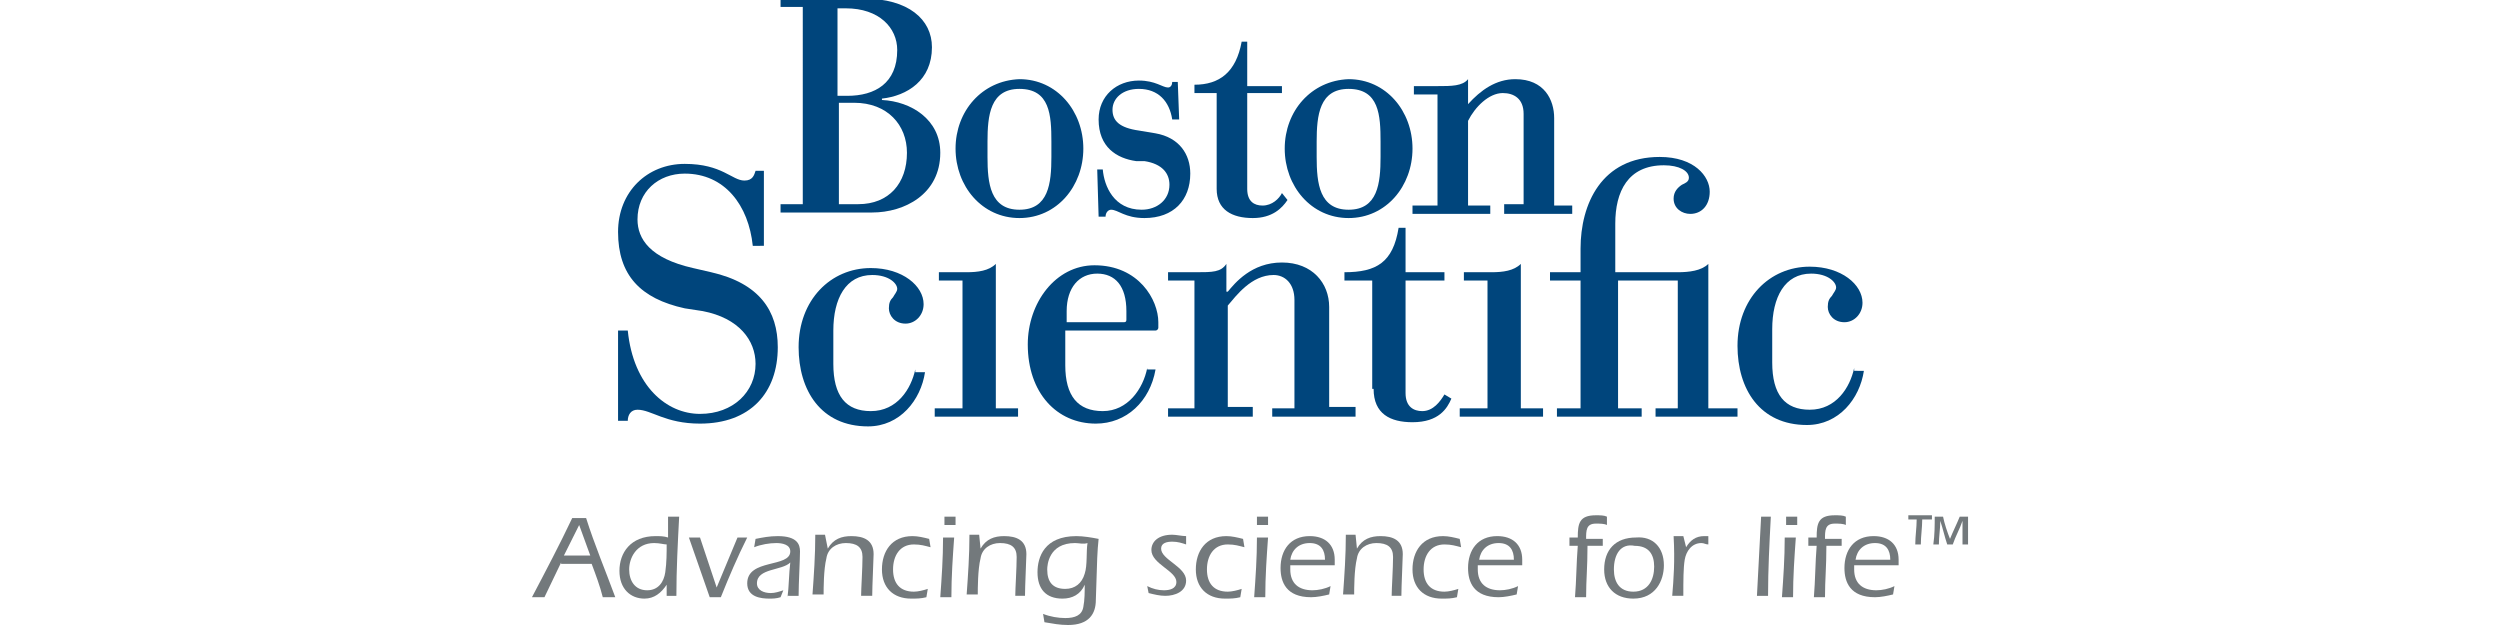 <?xml version="1.0" encoding="utf-8"?>
<!-- Generator: Adobe Illustrator 28.2.0, SVG Export Plug-In . SVG Version: 6.00 Build 0)  -->
<svg version="1.1" id="Layer_1" xmlns="http://www.w3.org/2000/svg" xmlns:xlink="http://www.w3.org/1999/xlink" x="0px" y="0px"
	 viewBox="0 0 180 45" style="enable-background:new 0 0 180 45;" xml:space="preserve">
<style type="text/css">
	.st0{display:none;}
	.st1{display:inline;fill:#00457C;}
	.st2{fill:#00457C;}
	.st3{fill:#73797C;}
</style>
<g class="st0">
	<path class="st1" d="M-426,88.1l-5.3,11h-4c4.6-8.6,9.1-17.4,13.4-26.1h4.5c2.9,8.7,6.2,17.4,9.4,26.1h-3.9
		c-1.1-3.7-2.4-7.4-3.8-11H-426z M-416.4,85.6l-3.5-10l-5,10H-416.4z"/>
	<path class="st1" d="M-391.5,95.2L-391.5,95.2c-1.6,2.9-4,4.3-7.4,4.3c-4.6,0-8.2-3.2-8.2-9c0-5.9,3.7-11.3,11.8-11.3
		c1.4,0,2.9,0.1,4.3,0.4c0.1-2.3,0.1-4.1,0.1-6.7h3.4c-0.5,8.7-0.9,17.4-0.9,26.1h-3.2L-391.5,95.2z M-395.5,81.7
		c-6.1,0-8.3,5-8.3,8.7c0,3.8,2,6.7,5.9,6.7c3.4,0,5.5-2.6,6.1-5.7c0.6-3,0.4-6.2,0.5-9.1C-392.4,81.9-393.6,81.7-395.5,81.7z"/>
	<path class="st1" d="M-365.7,79.8c-3,6.4-5.9,12.8-8.7,19.4h-3.8l-7-19.4h3.6l5.5,16.5l6.8-16.5H-365.7z"/>
	<path class="st1" d="M-351.6,99.1c0.4-3,0.5-7.5,0.7-11.3c-2.5,2.5-11.1,2-11.1,6.6c0,2.4,2.4,3.1,4.4,3.1c1.4,0,2.7-0.3,4-0.7
		l-0.6,2.3c-1.3,0.2-2.5,0.4-3.8,0.4c-2.9,0-7.1-0.6-7.1-5.1c0-8.1,14.2-5,14.2-10.3c0-2.3-2.7-2.8-4.5-2.8c-2.5,0-4.9,0.5-7.2,1.5
		l0.4-2.5c2.4-0.6,4.8-1,7.2-1c6.5,0,7.4,2.5,7.4,5c0,2.9-0.6,10.5-0.6,14.8H-351.6z"/>
	<path class="st1" d="M-339.1,83.5L-339.1,83.5c1.6-3.2,4.4-4.2,7.8-4.2c4.1,0,7.3,1.5,7.3,6.1c0,1.4-0.5,10.5-0.5,13.7h-3.4
		c0.2-2.3,0.6-9.1,0.6-12.6c0-3.3-2-4.6-5.2-4.6c-3.3,0-5.7,2-6.4,5.2c-0.7,3.4-0.7,10-0.8,12h-3.5c0.5-6.5,0.9-12.9,1-19.4h3.4
		L-339.1,83.5z"/>
	<path class="st1" d="M-304.7,82.7c-1.6-0.5-3.3-1-5.5-1c-4.5,0-6.6,3.7-6.6,8.3c0,4.5,2.4,7.1,6.9,7.1c1.5,0,3.1-0.4,4.6-0.9
		l-0.5,2.7c-1.6,0.4-3.3,0.5-5,0.5c-6.1,0-9.4-3.5-9.4-9.5c0-6,3-10.7,9.9-10.7c1.8,0,3.6,0.2,5.3,0.7L-304.7,82.7z"/>
	<path class="st1" d="M-296.9,79.8c-0.5,6.5-0.7,12.9-0.7,19.4h-3.6c0.5-6.5,0.8-12.9,0.9-19.4H-296.9z M-300.4,75.7l0.1-2.7h3.7
		l-0.1,2.7H-300.4z"/>
	<path class="st1" d="M-288.3,83.5L-288.3,83.5c1.6-3.2,4.4-4.2,7.8-4.2c4.1,0,7.3,1.5,7.3,6.1c0,1.4-0.5,10.5-0.5,13.7h-3.4
		c0.2-2.3,0.6-9.1,0.6-12.6c0-3.3-2-4.6-5.2-4.6c-3.3,0-5.7,2-6.4,5.2c-0.7,3.4-0.7,10-0.8,12h-3.5c0.5-6.5,0.9-12.9,1-19.4h3.4
		L-288.3,83.5z"/>
	<path class="st1" d="M-267.5,104.6c2.4,0.8,4.8,1.4,7.4,1.4c3.3,0,5.3-0.8,6.1-3.7c0.6-2.2,0.5-5,0.6-7.2l-0.1-0.1
		c-1.3,3-4.2,4.4-7.5,4.4c-5.3,0-8.4-3.2-8.4-8.5c0-4.8,2.3-11.7,12.6-11.7c2.5,0,4.9,0.4,7.3,0.8c-0.4,4.6-0.5,5.6-0.9,20.2
		c-0.1,4.6-2.1,8.1-9.3,8.1c-2.6,0-5.2-0.3-7.7-0.9L-267.5,104.6z M-256.8,81.7c-8.6,0-9.1,7.5-9.1,8.7c0,3.9,1.9,6.6,6.1,6.6
		c3.1,0,5.3-2,6.2-4.8c0.9-2.5,0.7-7.3,0.9-10C-254.2,81.9-255.5,81.7-256.8,81.7z"/>
	<path class="st1" d="M-219.7,76.2c-1.7-0.6-3.5-1-5.3-1c-3.3,0-4.9,1.8-4.9,3.6c0,4.8,11,8.1,11,14.3c0,4.8-4.5,6.5-8.6,6.5
		c-2.3,0-4.5-0.5-6.7-1.1l-0.3-3.2c2,0.9,4.3,1.7,6.6,1.7c2.4,0,5.4-0.8,5.4-4.1c0-4.1-11-8.3-11-13.7c0-3.8,2.4-6.6,8.1-6.6
		c1.8,0,3.6,0.3,5.4,0.6L-219.7,76.2z"/>
	<path class="st1" d="M-199.9,82.7c-1.6-0.5-3.3-1-5.5-1c-4.5,0-6.6,3.7-6.6,8.3c0,4.5,2.4,7.1,6.9,7.1c1.5,0,3.1-0.4,4.6-0.9
		L-201,99c-1.6,0.4-3.3,0.5-5,0.5c-6.1,0-9.4-3.5-9.4-9.5c0-6,3-10.7,9.9-10.7c1.8,0,3.6,0.2,5.3,0.7L-199.9,82.7z"/>
	<path class="st1" d="M-192.1,79.8c-0.5,6.5-0.7,12.9-0.7,19.4h-3.6c0.5-6.5,0.8-12.9,0.9-19.4H-192.1z M-195.6,75.7l0.1-2.7h3.7
		l-0.1,2.7H-195.6z"/>
	<path class="st1" d="M-184.7,89v1.1c0,4.5,2.8,7,7.2,7c2,0,4.1-0.6,5.9-1.2l-0.5,2.9c-2,0.5-3.9,0.8-5.9,0.8c-8,0-10-4.9-10-9.7
		c0-6,3.4-10.6,9.7-10.6c5.1,0,8.4,2.6,8.4,7.9c0,0.5,0,1.1-0.1,1.8H-184.7z M-173.1,87c0-3.2-1.5-5.6-5-5.6c-3.6,0-5.8,2.2-6.4,5.6
		H-173.1z"/>
	<path class="st1" d="M-162.8,83.5L-162.8,83.5c1.6-3.2,4.4-4.2,7.8-4.2c4.1,0,7.3,1.5,7.3,6.1c0,1.4-0.5,10.5-0.5,13.7h-3.4
		c0.2-2.3,0.6-9.1,0.6-12.6c0-3.3-2-4.6-5.2-4.6c-3.3,0-5.7,2-6.4,5.2c-0.7,3.4-0.7,10-0.8,12h-3.5c0.5-6.5,0.9-12.9,1-19.4h3.4
		L-162.8,83.5z"/>
	<path class="st1" d="M-128.4,82.7c-1.6-0.5-3.3-1-5.5-1c-4.5,0-6.6,3.7-6.6,8.3c0,4.5,2.4,7.1,6.9,7.1c1.5,0,3.1-0.4,4.6-0.9
		l-0.5,2.7c-1.6,0.4-3.3,0.5-5,0.5c-6.1,0-9.4-3.5-9.4-9.5c0-6,3-10.7,9.9-10.7c1.8,0,3.6,0.2,5.3,0.7L-128.4,82.7z"/>
	<path class="st1" d="M-122.1,89v1.1c0,4.5,2.8,7,7.2,7c2,0,4.1-0.6,5.9-1.2l-0.5,2.9c-2,0.5-3.9,0.8-5.9,0.8c-8,0-10-4.9-10-9.7
		c0-6,3.4-10.6,9.7-10.6c5.1,0,8.4,2.6,8.4,7.9c0,0.5,0,1.1-0.1,1.8H-122.1z M-110.4,87c0-3.2-1.5-5.6-5-5.6c-3.6,0-5.8,2.2-6.4,5.6
		H-110.4z"/>
	<path class="st1" d="M-93.7,82.2l0.1-2.4h2.5c0-4.6,0.3-7.5,5.7-7.5c1.3,0,2.5,0.2,3.7,0.5l0.2,2.5c-1.1-0.3-2.2-0.5-3.6-0.5
		c-3,0-3,2.3-3,5h5.3l-0.2,2.4h-5.2c-0.1,7.2-0.4,11.1-0.5,16.9h-3.5c0.4-5.6,0.5-11.3,0.7-16.9H-93.7z"/>
	<path class="st1" d="M-61.8,88.8c0,5-2.6,10.7-10.2,10.7c-5.9,0-9.7-3.7-9.7-9.6c0-6.4,3.8-10.6,10.3-10.6
		C-65.5,79.3-61.8,82.9-61.8,88.8z M-78.3,90c0,4,2,7.1,6.4,7.1c5,0,6.8-3.9,6.8-8.3c0-4.3-2-7-6.5-7C-76.2,81.7-78.3,85.3-78.3,90z
		"/>
	<path class="st1" d="M-54.4,82.8L-54.4,82.8c1.3-2.4,3.1-3.5,5.9-3.5c0.5,0,1.1,0.1,1.5,0.2l0.1,2.9c-0.7-0.2-1.4-0.3-2.2-0.3
		c-3.2,0-4.9,2.5-5.3,5.4c-0.4,2.5-0.4,6.9-0.4,11.7h-3.4c0.3-5.6,0.7-11.2,0.7-19.4h3.2L-54.4,82.8z"/>
	<path class="st1" d="M-27.9,73c-0.4,6.8-0.7,13.7-1.1,23.5h6.9c2.5,0,4.8-0.1,5.6-0.1l-0.2,2.7h-16.2c0.8-9.2,1-16,1.1-26.1H-27.9z
		"/>
	<path class="st1" d="M-10.3,79.8c-0.5,6.5-0.7,12.9-0.7,19.4h-3.6c0.5-6.5,0.8-12.9,0.9-19.4H-10.3z M-13.7,75.7l0.1-2.7h3.7
		l-0.1,2.7H-13.7z"/>
	<path class="st1" d="M-6.7,82.2l0.1-2.4h2.5c0-4.6,0.3-7.5,5.7-7.5c1.3,0,2.5,0.2,3.7,0.5l0.2,2.5c-1.1-0.3-2.2-0.5-3.6-0.5
		c-3.1,0-3.1,2.3-3.1,5h5.3L4,82.2h-5.2c-0.1,7.2-0.4,11.1-0.5,16.9h-3.5c0.4-5.6,0.5-11.3,0.7-16.9H-6.7z"/>
	<path class="st1" d="M8.7,89v1.1c0,4.5,2.8,7,7.2,7c2,0,4.1-0.6,5.9-1.2l-0.5,2.9c-2,0.5-3.9,0.8-5.9,0.8c-8,0-10-4.9-10-9.7
		c0-6,3.4-10.6,9.7-10.6c5.1,0,8.4,2.6,8.4,7.9c0,0.5,0,1.1-0.1,1.8H8.7z M20.3,87c0-3.2-1.5-5.6-5-5.6c-3.6,0-5.8,2.2-6.4,5.6H20.3
		z"/>
</g>
<g>
	<g>
		<g>
			<path class="st2" d="M107.1,29.4h-2V30h6v-0.6h-1.6V19c-0.5,0.5-1.3,0.6-2.1,0.6h-2v0.6h1.7V29.4"/>
			<path class="st2" d="M69.3,29.4h-2V30h6v-0.6h-1.6V19c-0.5,0.5-1.3,0.6-2.1,0.6h-2v0.6h1.7V29.4"/>
			<path class="st2" d="M114,29.4h-1.9V30h6.1v-0.6h-1.7v-9.2h4.3v9.2h-1.6V30h5.9v-0.6H123V19c-0.5,0.5-1.4,0.6-2.2,0.6h-4.5v-3.5
				c0-2.3,0.9-4.2,3.5-4.2c1.1,0,1.8,0.4,1.8,0.9c0,0.3-0.3,0.4-0.5,0.5c-0.3,0.2-0.6,0.5-0.6,1c0,0.7,0.6,1.1,1.2,1.1
				c0.8,0,1.4-0.6,1.4-1.6c0-1.1-1.1-2.5-3.6-2.5c-4.2,0-5.7,3.4-5.7,6.6v1.7h-2.2v0.6h2.2V29.4"/>
			<path class="st2" d="M50.6,22.4c2.6,0.5,3.8,2.1,3.8,3.8c0,2-1.6,3.6-4,3.6c-2.4,0-4.8-2-5.2-6h-0.7v6.5h0.7
				c0-0.4,0.2-0.8,0.7-0.8c1,0,2,1,4.5,1c3.6,0,5.6-2.2,5.6-5.5c0-2.6-1.3-4.6-4.8-5.4l-1.3-0.3c-3.1-0.7-4-2.1-4-3.5
				c0-2,1.5-3.3,3.4-3.3c2.9,0,4.6,2.3,4.9,5.2H55v-5.4h-0.6c-0.1,0.3-0.2,0.7-0.8,0.7c-0.9,0-1.6-1.2-4.3-1.2c-2.7,0-4.8,2-4.8,4.9
				c0,3.1,1.6,4.8,4.8,5.5L50.6,22.4"/>
			<path class="st2" d="M98.9,28c0,1.8,1.2,2.4,2.8,2.4c1.9,0,2.5-1,2.8-1.7l-0.5-0.3c-0.3,0.5-0.8,1.2-1.6,1.2
				c-0.6,0-1.2-0.3-1.2-1.3v-8.1h2.8v-0.6h-2.8v-3.2h-0.5c-0.4,2.5-1.6,3.2-3.9,3.2v0.6h2V28"/>
			<path class="st2" d="M91.4,29.4h1.8v-7.8c0-1.2-0.7-1.8-1.5-1.8c-1.6,0-2.7,1.5-3.3,2.2v7.3h1.8V30h-6.1v-0.6H86v-9.2h-1.9v-0.6
				h2c1.2,0,1.8,0,2.2-0.6V21h0.1c0.5-0.6,1.7-2.1,3.9-2.1c2.2,0,3.4,1.5,3.4,3.2v7.2h1.9V30h-6V29.4"/>
			<path class="st2" d="M65.9,26.6c-0.3,1.4-1.3,3-3.2,3c-1.8,0-2.7-1.1-2.7-3.4v-2.4c0-2.3,0.9-4,2.8-4c1.2,0,1.8,0.6,1.8,1
				c0,0.2-0.2,0.4-0.3,0.6c-0.2,0.2-0.3,0.4-0.3,0.8c0,0.5,0.4,1.1,1.2,1.1c0.7,0,1.3-0.6,1.3-1.4c0-1.3-1.5-2.6-3.8-2.6
				c-2.9,0-5.2,2.3-5.2,5.7c0,3.1,1.6,5.7,5,5.7c2.3,0,3.8-1.9,4.1-3.9H65.9"/>
			<path class="st2" d="M133.5,26.5c-0.3,1.4-1.3,3-3.2,3c-1.8,0-2.7-1.1-2.7-3.4v-2.4c0-2.3,0.9-4,2.8-4c1.2,0,1.8,0.6,1.8,1
				c0,0.2-0.2,0.4-0.3,0.6c-0.2,0.2-0.3,0.4-0.3,0.8c0,0.5,0.4,1.1,1.2,1.1c0.7,0,1.3-0.6,1.3-1.4c0-1.3-1.5-2.6-3.8-2.6
				c-2.9,0-5.2,2.3-5.2,5.7c0,3.1,1.6,5.7,5,5.7c2.3,0,3.8-1.9,4.1-3.9H133.5"/>
			<path class="st2" d="M82.6,26.5c-0.3,1.5-1.4,3.1-3.2,3.1c-1.8,0-2.7-1.1-2.7-3.3v-2.5h6.5c0.1,0,0.2-0.1,0.2-0.2
				c0-0.1,0-0.2,0-0.4c0-1.6-1.4-4.1-4.6-4.1c-2.8,0-4.8,2.7-4.8,5.7c0,3.5,2.1,5.7,4.9,5.7c2.2,0,3.9-1.6,4.3-3.9H82.6z M81.1,23
				c0,0.1,0,0.2-0.2,0.2h-4.1v-0.8c0-1.7,0.9-2.7,2.2-2.7c1.3,0,2.1,0.9,2.1,2.7V23"/>
			<path class="st2" d="M60.3,0.6h0.6c2.4,0,3.7,1.4,3.7,3C64.6,6,63,6.9,61,6.9h-0.7V0.6z M57.8,14.7h-1.6v0.6h6.6
				c2.3,0,4.9-1.3,4.9-4.3c0-2.4-2.1-3.7-4.2-3.8V7.1c1.8-0.2,3.6-1.3,3.6-3.7c0-2-1.7-3.5-4.9-3.5h-6v0.6h1.6V14.7z M60.3,7.4h1.2
				c2.4,0,3.8,1.6,3.8,3.6c0,2.2-1.3,3.7-3.5,3.7h-1.4V7.4"/>
			<path class="st2" d="M68.8,10.7c0,2.7,1.9,5,4.6,5c2.7,0,4.6-2.3,4.6-5c0-2.7-1.9-5-4.6-5C70.7,5.8,68.8,8,68.8,10.7z M75.7,11.3
				c0,1.9-0.2,3.8-2.3,3.8c-2.1,0-2.3-1.9-2.3-3.8v-1.1c0-1.9,0.2-3.8,2.3-3.8c2.2,0,2.3,1.9,2.3,3.8V11.3"/>
			<path class="st2" d="M92.5,10.7c0,2.7,1.9,5,4.6,5c2.7,0,4.6-2.3,4.6-5c0-2.7-1.9-5-4.6-5C94.4,5.8,92.5,8,92.5,10.7z M99.4,11.3
				c0,1.9-0.2,3.8-2.3,3.8c-2.1,0-2.3-1.9-2.3-3.8v-1.1c0-1.9,0.2-3.8,2.3-3.8c2.2,0,2.3,1.9,2.3,3.8V11.3"/>
			<path class="st2" d="M108.4,14.7h1.3V8.2c0-1.1-0.7-1.5-1.5-1.5c-1,0-2,1-2.5,2v6.1h1.6v0.6h-5.6v-0.6h1.8v-8h-1.7V6.2h1.7
				c1,0,1.8,0,2.2-0.5v1.8h0c0.9-1,2-1.8,3.4-1.8c2.1,0,2.8,1.5,2.8,2.8v6.3h1.3v0.6h-4.9V14.7"/>
			<path class="st2" d="M82.4,11.6c1.3,0.2,1.8,0.9,1.8,1.7c0,1.1-0.9,1.8-2,1.8c-2,0-2.7-1.7-2.8-2.9H79l0.1,3.4h0.5
				c0-0.3,0.2-0.5,0.4-0.5c0.5,0,1,0.6,2.4,0.6c2.1,0,3.3-1.3,3.3-3.2c0-1.4-0.8-2.6-2.5-2.9L82,9.4c-1.4-0.2-1.9-0.7-1.9-1.5
				c0-0.8,0.7-1.5,1.9-1.5c1.4,0,2.2,0.9,2.4,2.2h0.5l-0.1-2.7h-0.4c0,0.2-0.1,0.4-0.3,0.4c-0.4,0-0.9-0.5-2.1-0.5
				c-1.6,0-2.9,1.1-2.9,2.8c0,2,1.3,2.8,2.7,3L82.4,11.6"/>
			<path class="st2" d="M92.3,13.9c-0.2,0.4-0.7,0.9-1.4,0.9c-0.6,0-1.1-0.3-1.1-1.2V6.7h2.5V6.2h-2.5V3h-0.4
				C89,5.2,87.8,6.1,86,6.1v0.6h1.6v6.9c0,1.5,1.1,2.1,2.6,2.1c1.4,0,2.1-0.7,2.5-1.3L92.3,13.9"/>
		</g>
	</g>
	<g>
		<path class="st3" d="M40.4,40.5L39.2,43h-0.9c1-1.9,2-3.8,2.9-5.7h1c0.6,1.9,1.4,3.8,2.1,5.7h-0.9c-0.2-0.8-0.5-1.6-0.8-2.4H40.4z
			 M42.5,40l-0.8-2.2L40.6,40H42.5z"/>
		<path class="st3" d="M48,42.1L48,42.1c-0.4,0.6-0.9,1-1.6,1c-1,0-1.8-0.7-1.8-2c0-1.3,0.8-2.5,2.6-2.5c0.3,0,0.6,0,0.9,0.1
			c0-0.5,0-0.9,0-1.5h0.8c-0.1,1.9-0.2,3.8-0.2,5.7h-0.7L48,42.1z M47.1,39.1c-1.3,0-1.8,1.1-1.8,1.9c0,0.8,0.4,1.5,1.3,1.5
			c0.8,0,1.2-0.6,1.3-1.3c0.1-0.7,0.1-1.4,0.1-2C47.8,39.2,47.5,39.1,47.1,39.1z"/>
		<path class="st3" d="M53.8,38.7c-0.7,1.4-1.3,2.8-1.9,4.3h-0.8l-1.5-4.3h0.8l1.2,3.6l1.5-3.6H53.8z"/>
		<path class="st3" d="M56.7,43c0.1-0.7,0.1-1.7,0.2-2.5c-0.6,0.6-2.4,0.4-2.4,1.5c0,0.5,0.5,0.7,1,0.7c0.3,0,0.6-0.1,0.9-0.2
			L56.2,43c-0.3,0.1-0.6,0.1-0.8,0.1c-0.6,0-1.6-0.1-1.6-1.1c0-1.8,3.1-1.1,3.1-2.3c0-0.5-0.6-0.6-1-0.6c-0.5,0-1.1,0.1-1.6,0.3
			l0.1-0.6c0.5-0.1,1-0.2,1.6-0.2c1.4,0,1.6,0.6,1.6,1.1c0,0.6-0.1,2.3-0.1,3.2H56.7z"/>
		<path class="st3" d="M59.6,39.5L59.6,39.5c0.4-0.7,1-0.9,1.7-0.9c0.9,0,1.6,0.3,1.6,1.3c0,0.3-0.1,2.3-0.1,3H62
			c0-0.5,0.1-2,0.1-2.8c0-0.7-0.4-1-1.2-1c-0.7,0-1.3,0.4-1.4,1.1c-0.2,0.8-0.2,2.2-0.2,2.6h-0.8c0.1-1.4,0.2-2.8,0.2-4.3h0.7
			L59.6,39.5z"/>
		<path class="st3" d="M67,39.4c-0.4-0.1-0.7-0.2-1.2-0.2c-1,0-1.5,0.8-1.5,1.8c0,1,0.5,1.6,1.5,1.6c0.3,0,0.7-0.1,1-0.2l-0.1,0.6
			c-0.4,0.1-0.7,0.1-1.1,0.1c-1.3,0-2.1-0.8-2.1-2.1c0-1.3,0.7-2.4,2.2-2.4c0.4,0,0.8,0.1,1.2,0.2L67,39.4z"/>
		<path class="st3" d="M68.7,38.7c-0.1,1.4-0.2,2.8-0.2,4.3h-0.8c0.1-1.4,0.2-2.8,0.2-4.3H68.7z M68,37.8l0-0.6h0.8l0,0.6H68z"/>
		<path class="st3" d="M70.6,39.5L70.6,39.5c0.4-0.7,1-0.9,1.7-0.9c0.9,0,1.6,0.3,1.6,1.3c0,0.3-0.1,2.3-0.1,3h-0.7
			c0-0.5,0.1-2,0.1-2.8c0-0.7-0.4-1-1.2-1c-0.7,0-1.3,0.4-1.4,1.1c-0.2,0.8-0.2,2.2-0.2,2.6h-0.8c0.1-1.4,0.2-2.8,0.2-4.3h0.7
			L70.6,39.5z"/>
		<path class="st3" d="M75.1,44.2c0.5,0.2,1.1,0.3,1.6,0.3c0.7,0,1.2-0.2,1.3-0.8c0.1-0.5,0.1-1.1,0.1-1.6l0,0c-0.3,0.7-0.9,1-1.6,1
			c-1.2,0-1.8-0.7-1.8-1.9c0-1.1,0.5-2.6,2.8-2.6c0.5,0,1.1,0.1,1.6,0.2c-0.1,1-0.1,1.2-0.2,4.4c0,1-0.5,1.8-2,1.8
			c-0.6,0-1.1-0.1-1.7-0.2L75.1,44.2z M77.4,39.1c-1.9,0-2,1.6-2,1.9c0,0.9,0.4,1.4,1.3,1.4c0.7,0,1.2-0.4,1.4-1.1
			c0.2-0.6,0.1-1.6,0.2-2.2C78,39.2,77.7,39.1,77.4,39.1z"/>
		<path class="st3" d="M82.6,42.2c0.4,0.2,0.8,0.3,1.2,0.3c0.4,0,0.9-0.1,0.9-0.6c0-0.8-1.8-1.3-1.8-2.3c0-0.6,0.5-1.1,1.5-1.1
			c0.3,0,0.7,0.1,1,0.1l0,0.6c-0.3-0.1-0.6-0.2-1-0.2c-0.4,0-0.8,0.1-0.8,0.5c0,0.8,1.8,1.3,1.8,2.3c0,0.8-0.8,1.1-1.5,1.1
			c-0.4,0-0.8-0.1-1.2-0.2L82.6,42.2z"/>
		<path class="st3" d="M89.6,39.4c-0.4-0.1-0.7-0.2-1.2-0.2c-1,0-1.5,0.8-1.5,1.8c0,1,0.5,1.6,1.5,1.6c0.3,0,0.7-0.1,1-0.2l-0.1,0.6
			c-0.4,0.1-0.7,0.1-1.1,0.1c-1.3,0-2.1-0.8-2.1-2.1c0-1.3,0.7-2.4,2.2-2.4c0.4,0,0.8,0.1,1.2,0.2L89.6,39.4z"/>
		<path class="st3" d="M91.3,38.7c-0.1,1.4-0.2,2.8-0.2,4.3h-0.8c0.1-1.4,0.2-2.8,0.2-4.3H91.3z M90.5,37.8l0-0.6h0.8l0,0.6H90.5z"
			/>
		<path class="st3" d="M92.9,40.7V41c0,1,0.6,1.5,1.6,1.5c0.4,0,0.9-0.1,1.3-0.3l-0.1,0.6c-0.4,0.1-0.9,0.2-1.3,0.2
			c-1.8,0-2.2-1.1-2.2-2.1c0-1.3,0.7-2.3,2.1-2.3c1.1,0,1.8,0.6,1.8,1.7c0,0.1,0,0.2,0,0.4H92.9z M95.4,40.3c0-0.7-0.3-1.2-1.1-1.2
			c-0.8,0-1.3,0.5-1.4,1.2H95.4z"/>
		<path class="st3" d="M97.7,39.5L97.7,39.5c0.4-0.7,1-0.9,1.7-0.9c0.9,0,1.6,0.3,1.6,1.3c0,0.3-0.1,2.3-0.1,3h-0.7
			c0-0.5,0.1-2,0.1-2.8c0-0.7-0.4-1-1.2-1c-0.7,0-1.3,0.4-1.4,1.1c-0.2,0.8-0.2,2.2-0.2,2.6h-0.8c0.1-1.4,0.2-2.8,0.2-4.3h0.7
			L97.7,39.5z"/>
		<path class="st3" d="M105.2,39.4c-0.4-0.1-0.7-0.2-1.2-0.2c-1,0-1.5,0.8-1.5,1.8c0,1,0.5,1.6,1.5,1.6c0.3,0,0.7-0.1,1-0.2
			l-0.1,0.6c-0.4,0.1-0.7,0.1-1.1,0.1c-1.3,0-2.1-0.8-2.1-2.1c0-1.3,0.7-2.4,2.2-2.4c0.4,0,0.8,0.1,1.2,0.2L105.2,39.4z"/>
		<path class="st3" d="M106.4,40.7V41c0,1,0.6,1.5,1.6,1.5c0.4,0,0.9-0.1,1.3-0.3l-0.1,0.6c-0.4,0.1-0.9,0.2-1.3,0.2
			c-1.8,0-2.2-1.1-2.2-2.1c0-1.3,0.7-2.3,2.1-2.3c1.1,0,1.8,0.6,1.8,1.7c0,0.1,0,0.2,0,0.4H106.4z M109,40.3c0-0.7-0.3-1.2-1.1-1.2
			c-0.8,0-1.3,0.5-1.4,1.2H109z"/>
		<path class="st3" d="M113,39.2l0-0.5h0.6c0-1,0.1-1.6,1.3-1.6c0.3,0,0.6,0,0.8,0.1l0,0.6c-0.2-0.1-0.5-0.1-0.8-0.1
			c-0.7,0-0.7,0.5-0.7,1.1h1.2l0,0.5h-1.1c0,1.6-0.1,2.4-0.1,3.7h-0.8c0.1-1.2,0.1-2.5,0.2-3.7H113z"/>
		<path class="st3" d="M119.8,40.7c0,1.1-0.6,2.4-2.2,2.4c-1.3,0-2.1-0.8-2.1-2.1c0-1.4,0.8-2.3,2.3-2.3
			C119,38.6,119.8,39.4,119.8,40.7z M116.2,41c0,0.9,0.4,1.6,1.4,1.6c1.1,0,1.5-0.9,1.5-1.8c0-0.9-0.4-1.5-1.4-1.5
			C116.7,39.1,116.2,39.9,116.2,41z"/>
		<path class="st3" d="M121.4,39.4L121.4,39.4c0.3-0.5,0.7-0.8,1.3-0.8c0.1,0,0.2,0,0.3,0l0,0.6c-0.2,0-0.3-0.1-0.5-0.1
			c-0.7,0-1.1,0.6-1.2,1.2c-0.1,0.6-0.1,1.5-0.1,2.6h-0.8c0.1-1.2,0.2-2.5,0.1-4.3h0.7L121.4,39.4z"/>
		<path class="st3" d="M127.5,37.2c-0.1,1.9-0.2,3.8-0.2,5.7h-0.8c0.1-1.9,0.2-3.8,0.3-5.7H127.5z"/>
		<path class="st3" d="M129.3,38.7c-0.1,1.4-0.2,2.8-0.2,4.3h-0.8c0.1-1.4,0.2-2.8,0.2-4.3H129.3z M128.6,37.8l0-0.6h0.8l0,0.6
			H128.6z"/>
		<path class="st3" d="M130.2,39.2l0-0.5h0.6c0-1,0.1-1.6,1.3-1.6c0.3,0,0.6,0,0.8,0.1l0,0.6c-0.2-0.1-0.5-0.1-0.8-0.1
			c-0.7,0-0.7,0.5-0.7,1.1h1.2l0,0.5h-1.1c0,1.6-0.1,2.4-0.1,3.7h-0.8c0.1-1.2,0.1-2.5,0.2-3.7H130.2z"/>
		<path class="st3" d="M133.5,40.7V41c0,1,0.6,1.5,1.6,1.5c0.4,0,0.9-0.1,1.3-0.3l-0.1,0.6c-0.4,0.1-0.9,0.2-1.3,0.2
			c-1.8,0-2.2-1.1-2.2-2.1c0-1.3,0.7-2.3,2.1-2.3c1.1,0,1.8,0.6,1.8,1.7c0,0.1,0,0.2,0,0.4H133.5z M136.1,40.3
			c0-0.7-0.3-1.2-1.1-1.2c-0.8,0-1.3,0.5-1.4,1.2H136.1z"/>
		<path class="st3" d="M137.9,39.2c0-0.6,0.1-1.2,0.1-1.8c-0.2,0-0.4,0-0.6,0l0-0.3h1.7l0,0.3c-0.2,0-0.4,0-0.7,0
			c0,0.6-0.1,1.2-0.1,1.8H137.9z M141.3,39.2c0-0.6,0-1.1,0-1.7h0c-0.2,0.6-0.5,1.1-0.7,1.7h-0.4c-0.2-0.6-0.3-1.1-0.5-1.7h0
			c0,0.6-0.1,1.1-0.1,1.7h-0.4c0.1-0.7,0.1-1.4,0.1-2h0.6c0.1,0.5,0.3,1.1,0.5,1.6c0.2-0.5,0.5-1.1,0.7-1.6h0.6c0,0.7,0,1.4,0,2
			H141.3z"/>
	</g>
</g>
</svg>
